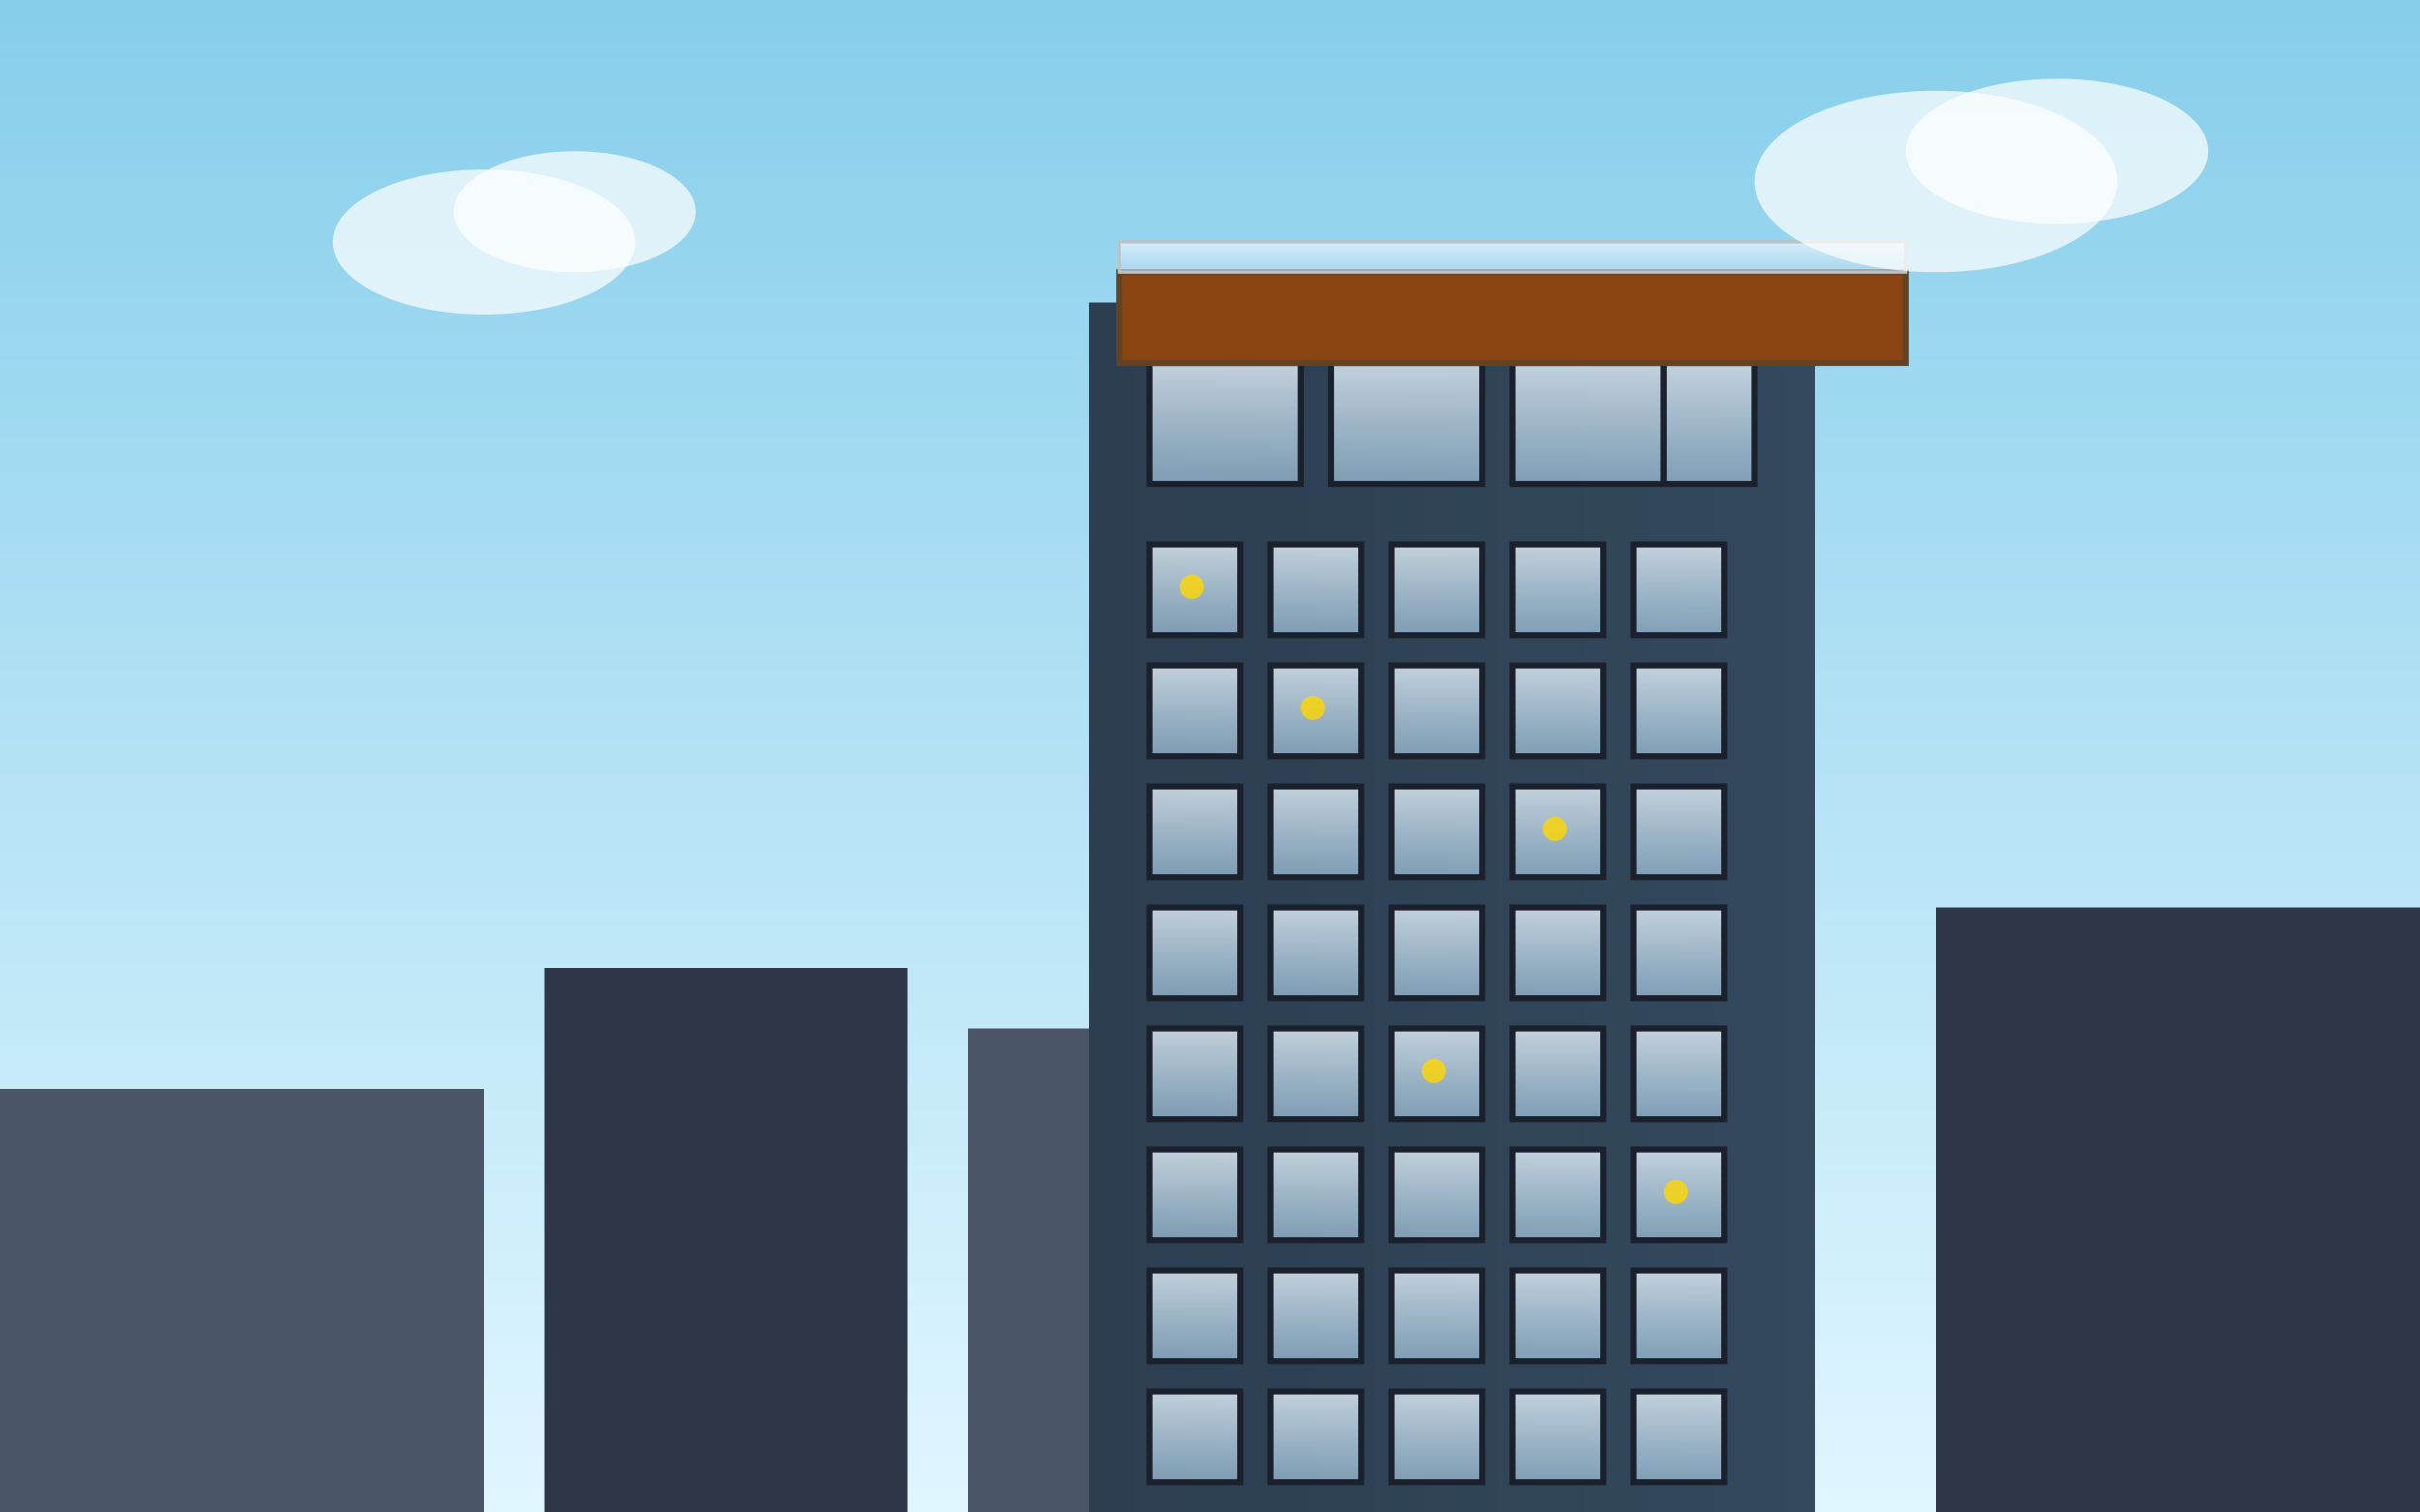 <svg viewBox="0 0 400 250" xmlns="http://www.w3.org/2000/svg">
  <rect x="0" y="0" width="400" height="250" fill="#808080" stroke="none"/>
  <!-- Sky gradient background -->
  <defs>
    <linearGradient id="skyGradient" x1="0%" y1="0%" x2="0%" y2="100%">
      <stop offset="0%" style="stop-color:#87CEEB;stop-opacity:1" />
      <stop offset="100%" style="stop-color:#E0F6FF;stop-opacity:1" />
    </linearGradient>
    <linearGradient id="buildingGradient" x1="0%" y1="0%" x2="100%" y2="0%">
      <stop offset="0%" style="stop-color:#2C3E50;stop-opacity:1" />
      <stop offset="100%" style="stop-color:#34495E;stop-opacity:1" />
    </linearGradient>
    <linearGradient id="glassGradient" x1="0%" y1="0%" x2="0%" y2="100%">
      <stop offset="0%" style="stop-color:#E8F4FD;stop-opacity:0.8" />
      <stop offset="100%" style="stop-color:#B3D9F2;stop-opacity:0.6" />
    </linearGradient>
  </defs>
  
  <!-- Sky background -->
  <rect width="400" height="250" fill="url(#skyGradient)"/>
  
  <!-- City skyline background -->
  <rect x="0" y="180" width="80" height="70" fill="#4A5568"/>
  <rect x="90" y="160" width="60" height="90" fill="#2D3748"/>
  <rect x="160" y="170" width="50" height="80" fill="#4A5568"/>
  <rect x="320" y="150" width="80" height="100" fill="#2D3748"/>
  
  <!-- Main penthouse building -->
  <rect x="180" y="50" width="120" height="200" fill="url(#buildingGradient)"/>
  
  <!-- Building details -->
  <!-- Windows grid -->
  <g fill="url(#glassGradient)" stroke="#1A202C" stroke-width="1">
    <!-- Floor 1 (penthouse level) -->
    <rect x="190" y="60" width="25" height="20"/>
    <rect x="220" y="60" width="25" height="20"/>
    <rect x="250" y="60" width="25" height="20"/>
    <rect x="275" y="60" width="15" height="20"/>
    
    <!-- Floor 2 -->
    <rect x="190" y="90" width="15" height="15"/>
    <rect x="210" y="90" width="15" height="15"/>
    <rect x="230" y="90" width="15" height="15"/>
    <rect x="250" y="90" width="15" height="15"/>
    <rect x="270" y="90" width="15" height="15"/>
    
    <!-- Floor 3 -->
    <rect x="190" y="110" width="15" height="15"/>
    <rect x="210" y="110" width="15" height="15"/>
    <rect x="230" y="110" width="15" height="15"/>
    <rect x="250" y="110" width="15" height="15"/>
    <rect x="270" y="110" width="15" height="15"/>
    
    <!-- Floor 4 -->
    <rect x="190" y="130" width="15" height="15"/>
    <rect x="210" y="130" width="15" height="15"/>
    <rect x="230" y="130" width="15" height="15"/>
    <rect x="250" y="130" width="15" height="15"/>
    <rect x="270" y="130" width="15" height="15"/>
    
    <!-- Floor 5 -->
    <rect x="190" y="150" width="15" height="15"/>
    <rect x="210" y="150" width="15" height="15"/>
    <rect x="230" y="150" width="15" height="15"/>
    <rect x="250" y="150" width="15" height="15"/>
    <rect x="270" y="150" width="15" height="15"/>
    
    <!-- Floor 6 -->
    <rect x="190" y="170" width="15" height="15"/>
    <rect x="210" y="170" width="15" height="15"/>
    <rect x="230" y="170" width="15" height="15"/>
    <rect x="250" y="170" width="15" height="15"/>
    <rect x="270" y="170" width="15" height="15"/>
    
    <!-- Floor 7 -->
    <rect x="190" y="190" width="15" height="15"/>
    <rect x="210" y="190" width="15" height="15"/>
    <rect x="230" y="190" width="15" height="15"/>
    <rect x="250" y="190" width="15" height="15"/>
    <rect x="270" y="190" width="15" height="15"/>
    
    <!-- Floor 8 -->
    <rect x="190" y="210" width="15" height="15"/>
    <rect x="210" y="210" width="15" height="15"/>
    <rect x="230" y="210" width="15" height="15"/>
    <rect x="250" y="210" width="15" height="15"/>
    <rect x="270" y="210" width="15" height="15"/>
    
    <!-- Floor 9 -->
    <rect x="190" y="230" width="15" height="15"/>
    <rect x="210" y="230" width="15" height="15"/>
    <rect x="230" y="230" width="15" height="15"/>
    <rect x="250" y="230" width="15" height="15"/>
    <rect x="270" y="230" width="15" height="15"/>
  </g>
  
  <!-- Penthouse terrace -->
  <rect x="185" y="45" width="130" height="15" fill="#8B4513" stroke="#654321" stroke-width="1"/>
  
  <!-- Penthouse glass railing -->
  <rect x="185" y="40" width="130" height="5" fill="url(#glassGradient)" stroke="#C0C0C0" stroke-width="0.5"/>
  
  <!-- Some lights in windows -->
  <circle cx="197" cy="97" r="2" fill="#FFD700" opacity="0.8"/>
  <circle cx="217" cy="117" r="2" fill="#FFD700" opacity="0.8"/>
  <circle cx="257" cy="137" r="2" fill="#FFD700" opacity="0.8"/>
  <circle cx="237" cy="177" r="2" fill="#FFD700" opacity="0.8"/>
  <circle cx="277" cy="197" r="2" fill="#FFD700" opacity="0.8"/>
  
  <!-- Clouds -->
  <ellipse cx="80" cy="40" rx="25" ry="12" fill="white" opacity="0.7"/>
  <ellipse cx="95" cy="35" rx="20" ry="10" fill="white" opacity="0.7"/>
  <ellipse cx="320" cy="30" rx="30" ry="15" fill="white" opacity="0.7"/>
  <ellipse cx="340" cy="25" rx="25" ry="12" fill="white" opacity="0.7"/>
</svg>